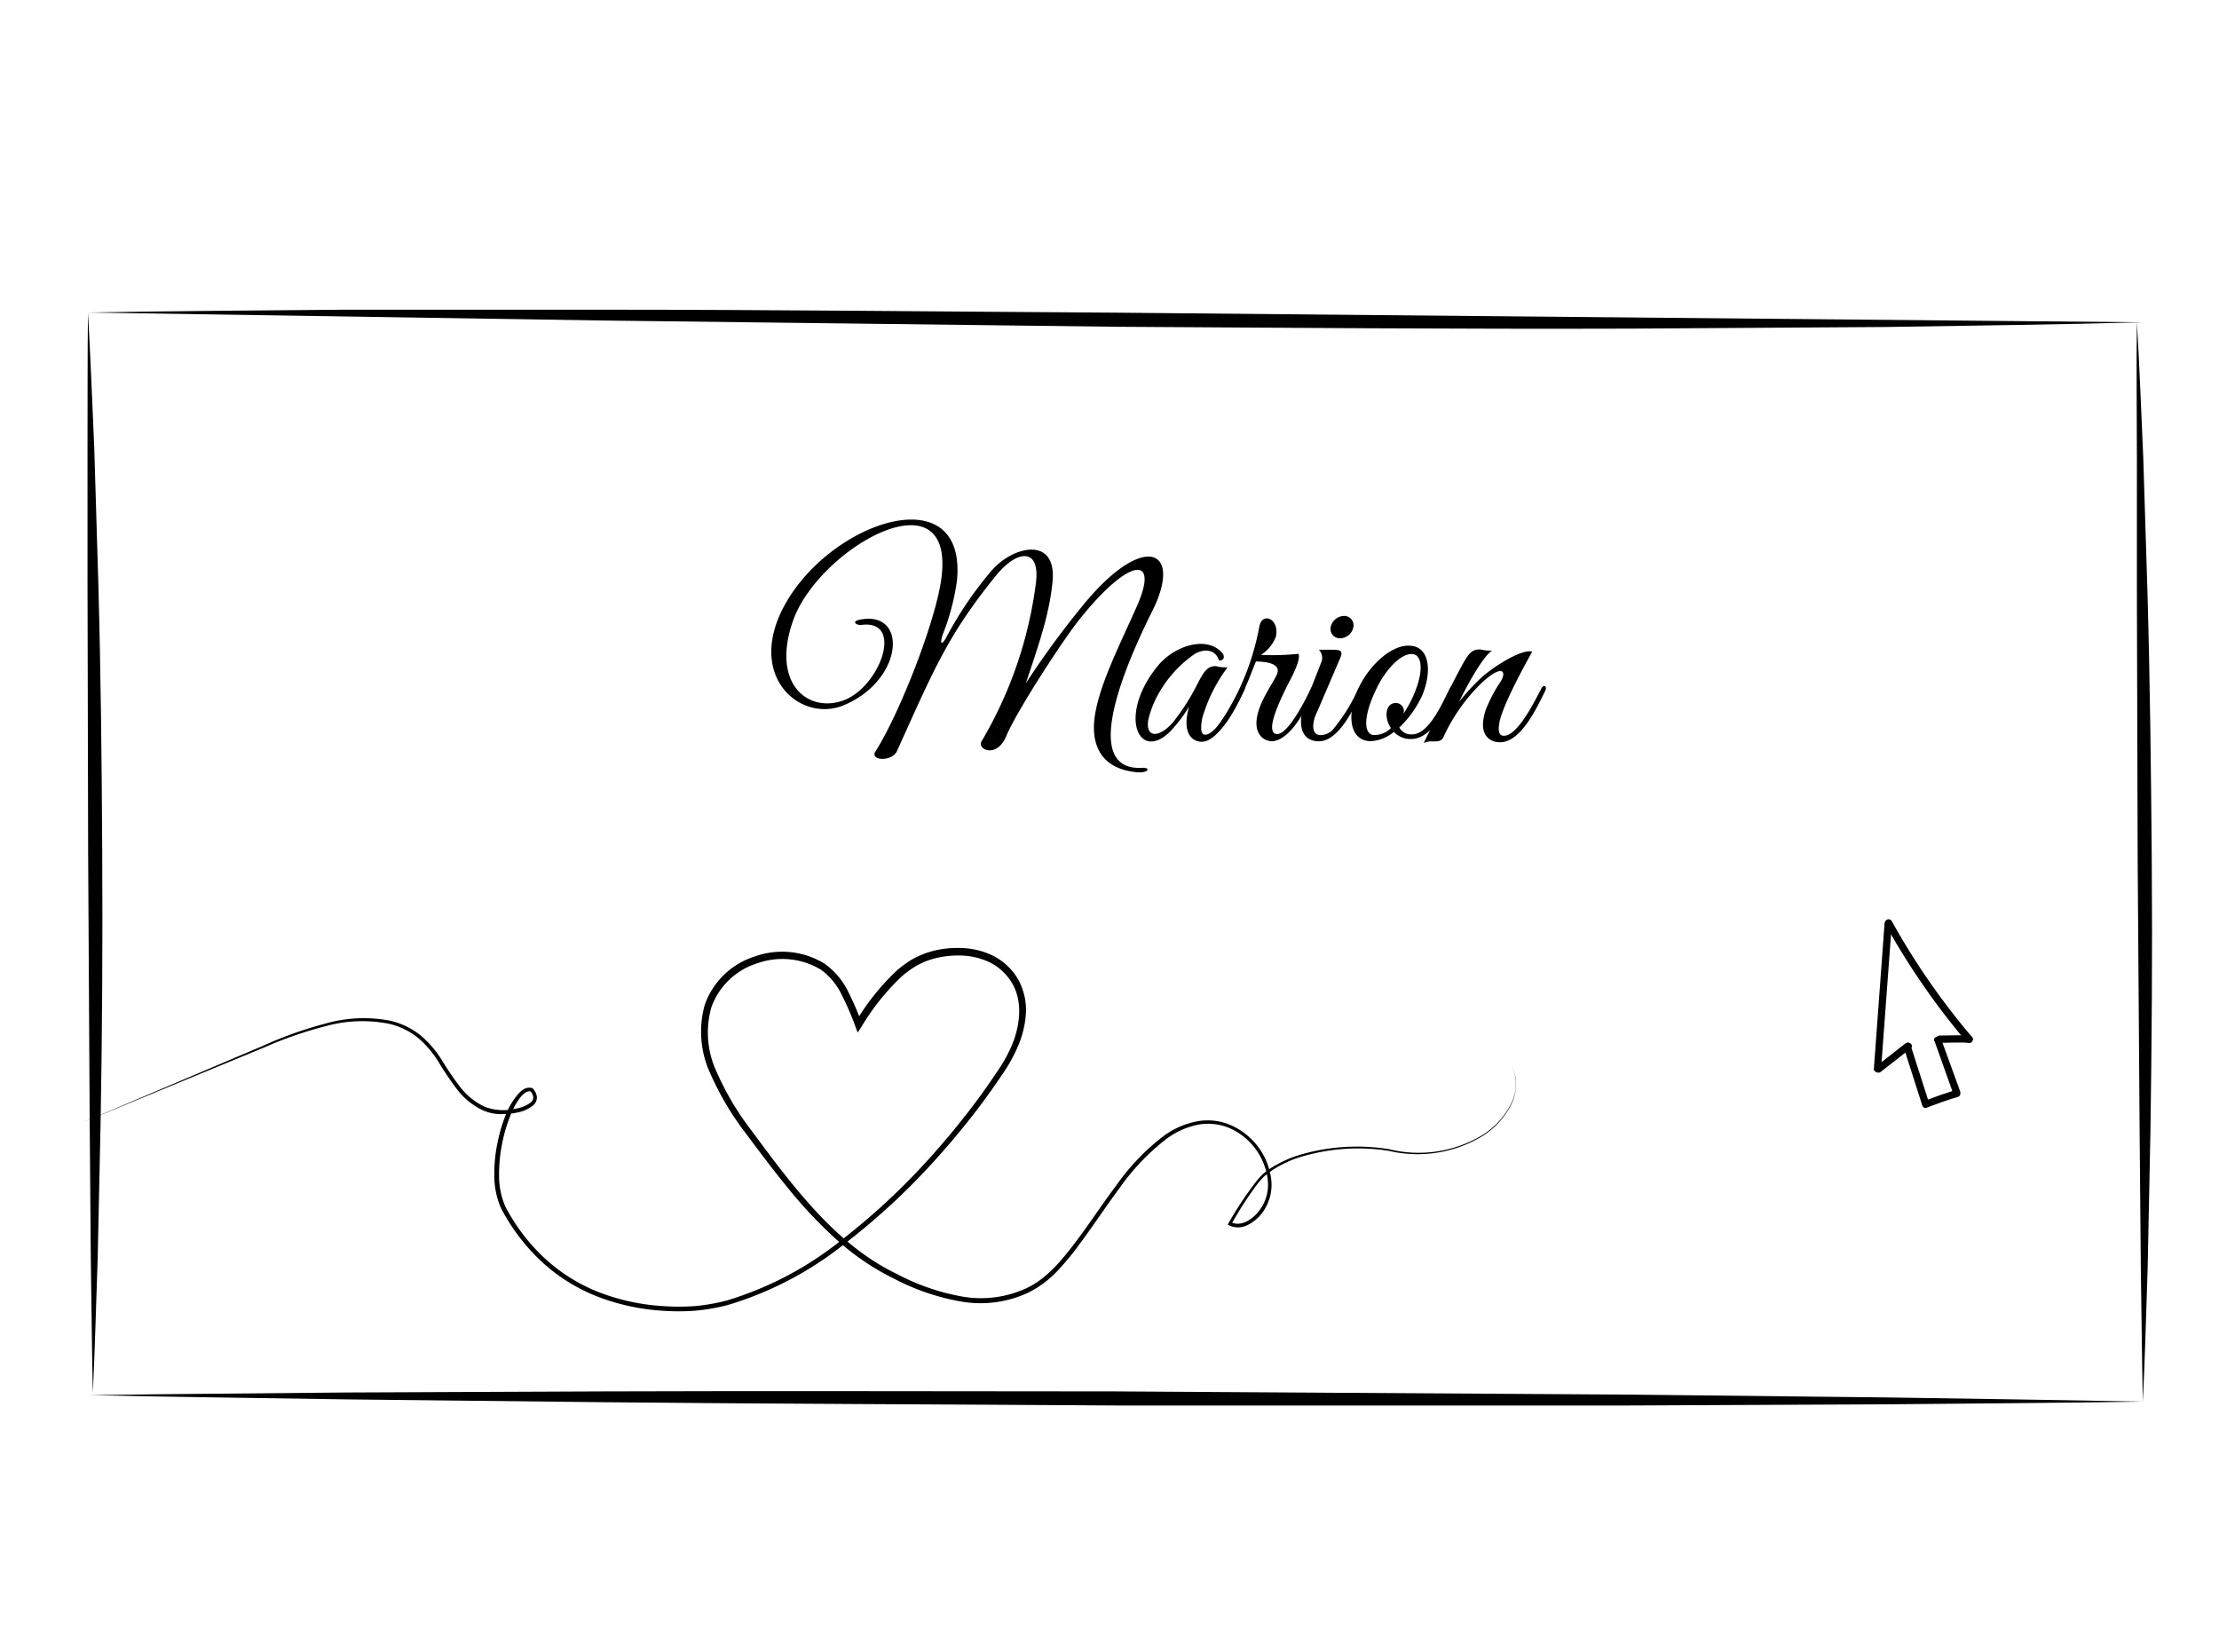 <svg viewBox="0 0 283.49 211" xmlns="http://www.w3.org/2000/svg"><path d="m240.76 118-1.36 18.51c-.05.59.88.59.92 0l1.37-18.51c.05-.6-.88-.6-.93 0z"/><path d="m240.88 118.1a92.9 92.9 0 0 0 10.37 15c.4.45 1.05-.21.66-.66a91.14 91.14 0 0 1 -10.23-14.78.46.46 0 0 0 -.8.47z"/><path d="m240.27 136.93 3.83-3c.47-.37-.19-1-.65-.66l-3.83 3c-.47.36.19 1 .65.65z"/><path d="m247.73 133.21c1.28 0 2.56-.07 3.85 0 .6 0 .6-.9 0-.93-1.29-.07-2.57 0-3.85 0a.47.47 0 0 0 0 .93z"/><path d="m243.23 133.86 2.32 7.25c.18.57 1.08.32.89-.25l-2.32-7.25c-.18-.57-1.08-.33-.89.25z"/><path d="m246.13 141.5c1.32-.49 2.65-1 4-1.38.57-.18.33-1.08-.24-.9-1.35.43-2.68.89-4 1.39-.55.21-.31 1.1.25.89z"/><path d="m247.15 133 2.34 6.57c.2.56 1.1.32.9-.24l-2.39-6.58c-.2-.56-1.1-.32-.89.24z"/><path d="m11.24 39.92c.33 5.75.54 11.5.8 17.25l.52 17.25c.32 11.51.44 23 .5 34.52s0 23-.21 34.53l-.37 17.25c-.2 5.76-.35 11.51-.62 17.26-.13-5.76-.16-11.51-.26-17.26l-.14-17.26-.2-34.46-.08-34.51v-17.25c.02-5.81-.01-11.56.06-17.32z"/><path d="m273 41.13c.34 5.74.55 11.49.81 17.23l.54 17.24c.33 11.49.46 23 .55 34.49s0 23-.17 34.49l-.35 17.24c-.19 5.74-.34 11.49-.62 17.23-.13-5.74-.16-11.49-.26-17.24l-.15-17.24-.25-34.47-.1-34.48v-17.24c0-5.75-.08-11.5 0-17.25z"/><path d="m11.24 39.92c10.94-.19 21.88-.26 32.82-.36h32.81c21.88 0 43.76.25 65.63.38l131.25 1.23c-10.93.29-21.87.43-32.81.6l-32.82.21c-21.88.07-43.76-.11-65.63-.24l-65.63-.8z"/><path d="m11.47 178.22c10.93-.17 21.85-.22 32.78-.34l32.75-.14c21.86-.08 43.72 0 65.57 0l65.58.41 32.78.36c10.93.18 21.86.31 32.78.54-10.92.17-21.85.23-32.78.34l-32.79.15h-65.53c-21.86-.15-43.72-.2-65.58-.42l-32.78-.36c-10.93-.18-21.86-.3-32.78-.54z"/><path d="m145.27 98.65c-1.42-.14-6-.73-5.47-6.62.42-4.18 3.24-9.59 5.51-14.74 2.79-6.42-1.08-6.07-7.35 1.77-2.2 2.72-8.13 11.89-9.38 14.92s-3.83 1.71-3.17.7a52.84 52.84 0 0 0 6.94-20.25c.55-4.5-2.41-4.25-5.16-.84-6.07 7.53-7.81 11.75-12.59 22.34-.55 1.29-3.2 1.33-2.85.21 3-4.6 7.7-16.45 8.5-22.13 1.92-13.87-15.51-4.11-18.89 5.16-2.93 8.12 1.85 12 6.45 10.28s7.77-10.35 2.23-9.62c-.63.07-1.5-.52.17-.73 5.82-.84 5.09 7.87-2.44 11-5.15 2.13-11.74-3-8.26-11.29 5-11.71 24-18.61 22.76-4.74a29.48 29.48 0 0 1 -1.81 6.93c-.45 1.33-.14 1.5.45.39a47.15 47.15 0 0 1 5.68-8.39c2.69-3.24 8.44-4.63 7.88 1.29-.42 4.46-2 8.68-3.41 13 1.43-2.23 4-5.93 6.9-9.48 8-10.07 13.27-7.81 9.27.21-3 6-9.52 20.42-1.4 20.07 1.33-.09.84.7-.56.56z"/><path d="m153.66 94.75c-1.15.07-2.79-.84-1.74-4.5a18.06 18.06 0 0 1 -2.51 3.28c-4 3.83-6.66-2.27-1.4-8.58 2.1-2.47 6.1-3.76 8.09-1.6.49.52.21 1.12-.38 1-.39-1.29-1.68-1.57-3-.87a15.07 15.07 0 0 0 -4.63 5 12.55 12.55 0 0 0 -1.4 3.52c-.35 2.44 1.57 2.16 3.21.21a28.23 28.23 0 0 0 3.1-4.88c.76-1.46 1.25-2.3 2.37-2.23a4.71 4.71 0 0 0 1.46.14 20.12 20.12 0 0 0 -3.24 6.52c-.28 1.43-.1 2.09.35 2.09 1.46.07 3.76-4.36 4.5-5.85.31-.63.83-.42.48.27-1.04 2.12-3.17 6.3-5.26 6.48z"/><path d="m162.89 94.64c-1.18.28-3.31-.76-1.91-4.39.52-1.43 1.77-3.24 2.16-4.11.48-1.15-.74-1.61-2.69-1.64l-.45 1.12c-.83 2.19-2.5 6.06-4.21 7.7-.28.24-.49-.14-.28-.45a32.48 32.48 0 0 0 5.37-12.8c.34-1.95 2.61-1.08 2.12 1.26a4.77 4.77 0 0 1 -1.91 2.33 32.25 32.25 0 0 0 4.8-.14c.25.49-.31 1.82-.73 2.69-.52 1.08-4.07 7.46-2 7.56 1.43 0 3.59-4.32 4.32-5.82.31-.59.76-.35.42.35-.96 2.09-2.74 5.78-5.01 6.34z"/><path d="m168.67 93.91a2.25 2.25 0 0 0 1.57-.66 22.56 22.56 0 0 0 3.28-5.25c.28-.63.77-.39.45.31-.9 2-2.89 6.38-5.47 6.38s-2.61-2.72-1.88-4.53l2.23-5.68a1.51 1.51 0 0 0 -.35-1.48h1.92c1.11 0 1.11.38.73 1.22l-2.79 6.51s-.35.77-.42 1c-.31 1.14-.24 2.11.73 2.18zm2.51-12.37a1.2 1.2 0 0 1 -1.18-1.43 1.79 1.79 0 0 1 1.68-1.43 1.19 1.19 0 0 1 1.22 1.43 1.76 1.76 0 0 1 -1.72 1.43z"/><path d="m180.31 94.4a2.86 2.86 0 0 1 -2.23-.91 5 5 0 0 1 -3 1.19c-2.65-.07-3-3.24-1.71-6.35s4.26-5.92 6.62-5.85c2.65 0 3 3.24 1.71 6.34a13.28 13.28 0 0 1 -2.93 4.11 1.71 1.71 0 0 0 1.64.88c2.23 0 4-4.33 4.88-6 .18-.35.77-.21.52.31-.62 1.33-2.57 6.28-5.5 6.28zm-4.56-6.21c-1.36 2.86-1.67 5.3-.42 5.69a2.92 2.92 0 0 0 2.37-.88 3.09 3.09 0 0 1 -.56-1.7c0-.81.35-1.5 1.22-1.5a1.05 1.05 0 0 1 1 1 1.78 1.78 0 0 1 -.07.39 14.82 14.82 0 0 0 1.08-1.89c1.36-2.85 1.53-5.33.28-5.71-1.45-.38-3.65 1.85-4.9 4.6z"/><path d="m191.64 94.82c-1.22 0-2.9-.84-1.85-4.08a17.74 17.74 0 0 1 1.92-3.66c.83-1.36.21-2.3-2.48.21a23.14 23.14 0 0 0 -4.84 6.9c-.28.49-.59.52-1.33.52a2.45 2.45 0 0 0 -1.18.21c1.67-3.31 3.1-6.62 4.81-9.76.9-1.67 1.36-2.26 2.47-2.19a5.52 5.52 0 0 0 1.47.14c-1 .55-3 4-4.22 6.55a26.11 26.11 0 0 1 2.89-3.14c1.67-1.5 5.26-3.69 6.45-3.27 0 0-3.73 6.55-4.18 9-.28 1.43.1 1.74.56 1.74 1.81 0 4-4.57 4.77-6 .28-.63.84-.38.49.31-1.05 2.09-3.07 6.52-5.75 6.52z"/><path d="m10.46 143.42 15.43-6.55 7.72-3.28a49.94 49.94 0 0 1 7.91-2.82 17.73 17.73 0 0 1 8.38-.37 9.78 9.78 0 0 1 3.82 1.85 13.44 13.44 0 0 1 2.76 3.22 38.53 38.53 0 0 0 2.35 3.44 8.54 8.54 0 0 0 3.17 2.5 6.78 6.78 0 0 0 4 .19 4.2 4.2 0 0 0 1.79-.76.82.82 0 0 0 .34-.7 1.42 1.42 0 0 0 -.39-.77l.11.07c-.49-.18-1.06.33-1.45.84a9.25 9.25 0 0 0 -1 1.76 19.29 19.29 0 0 0 -1.24 4 19.62 19.62 0 0 0 -.4 4.11 9.86 9.86 0 0 0 .81 4 24.61 24.61 0 0 0 5 6.57 22.16 22.16 0 0 0 7 4.37 27.29 27.29 0 0 0 8.09 1.75 28.74 28.74 0 0 0 4.15 0 24.62 24.62 0 0 0 4.07-.72 43.38 43.38 0 0 0 14.65-7.73 86.65 86.65 0 0 0 12.14-11.47c1.84-2.1 3.6-4.27 5.26-6.51.83-1.12 1.63-2.27 2.4-3.43a18.89 18.89 0 0 0 2-3.59c1-2.49 1.33-5.43 0-7.75a6.9 6.9 0 0 0 -2.83-2.68 9.08 9.08 0 0 0 -3.86-.9 11.94 11.94 0 0 0 -4 .6 10.23 10.23 0 0 0 -1.8.85 14.63 14.63 0 0 0 -1.63 1.21 29.82 29.82 0 0 0 -5.15 6.44l-.49.74-.31-.83a35.73 35.73 0 0 0 -1.73-4 8.56 8.56 0 0 0 -2.65-3.2 9.56 9.56 0 0 0 -8.12-.82 9.09 9.09 0 0 0 -5.88 5.63 11.85 11.85 0 0 0 .71 8.32 35.72 35.72 0 0 0 4.41 7.41c1.75 2.37 3.5 4.73 5.36 7 3.7 4.52 7.89 8.77 13.18 11.31a28.45 28.45 0 0 0 8.21 2.87 13.83 13.83 0 0 0 8.42-1.05c2.62-1.25 4.5-3.58 6.26-5.9s3.37-4.81 5.15-7.17a28.77 28.77 0 0 1 6.15-6.41 10.61 10.61 0 0 1 4.11-1.8 7.45 7.45 0 0 1 4.47.5 8.74 8.74 0 0 1 5.11 7 6 6 0 0 1 -1.26 4.3 5.35 5.35 0 0 1 -1.79 1.44 3.14 3.14 0 0 1 -1.14.29 2.66 2.66 0 0 1 -1.18-.25l-.2-.1.11-.2a45.07 45.07 0 0 1 3.37-5.11 11.14 11.14 0 0 1 1-1.15 11.77 11.77 0 0 1 1.26-.91 16.89 16.89 0 0 1 2.78-1.33 25.68 25.68 0 0 1 12.09-.94 15.77 15.77 0 0 0 11.72-1.68 9.92 9.92 0 0 0 4-4.41 5.36 5.36 0 0 0 -.82-5.7 5.64 5.64 0 0 1 1.27 2.73 5.89 5.89 0 0 1 -.4 3 10 10 0 0 1 -4 4.48 16 16 0 0 1 -11.8 1.79 25.33 25.33 0 0 0 -11.95 1 15.7 15.7 0 0 0 -2.7 1.32 10 10 0 0 0 -1.2.88 9.56 9.56 0 0 0 -1 1.12 44.56 44.56 0 0 0 -3.28 5.09l-.1-.3a2.19 2.19 0 0 0 1 .2 2.8 2.8 0 0 0 1-.26 4.69 4.69 0 0 0 1.61-1.33 5.4 5.4 0 0 0 1.15-4 8.27 8.27 0 0 0 -4.83-6.6 7 7 0 0 0 -4.17-.44 10.08 10.08 0 0 0 -3.96 1.81 28.79 28.79 0 0 0 -6 6.31c-1.75 2.35-3.36 4.81-5.13 7.18a34.22 34.22 0 0 1 -2.84 3.43 13.41 13.41 0 0 1 -3.61 2.68 14.46 14.46 0 0 1 -8.81 1.13 29.33 29.33 0 0 1 -8.41-2.9 31.92 31.92 0 0 1 -7.35-5 58 58 0 0 1 -6.09-6.45c-1.88-2.29-3.65-4.65-5.4-7a37.15 37.15 0 0 1 -4.57-7.65 12.71 12.71 0 0 1 -.75-8.88 9.94 9.94 0 0 1 6.39-6.17 10.38 10.38 0 0 1 8.88.9 9.45 9.45 0 0 1 3 3.5 36.82 36.82 0 0 1 1.78 4.1l-.8-.09a30.11 30.11 0 0 1 5.31-6.64 14.89 14.89 0 0 1 1.75-1.29 11.26 11.26 0 0 1 2-.93 12.27 12.27 0 0 1 4.29-.63 9.76 9.76 0 0 1 4.25 1 7.8 7.8 0 0 1 3.18 3 8.1 8.1 0 0 1 1 4.27 12.47 12.47 0 0 1 -1 4.23 19.92 19.92 0 0 1 -2.08 3.73c-.78 1.17-1.6 2.32-2.43 3.45q-2.52 3.39-5.33 6.55a87.11 87.11 0 0 1 -12.29 11.53 44.24 44.24 0 0 1 -14.94 7.84 25.68 25.68 0 0 1 -4.19.73 28.7 28.7 0 0 1 -4.25 0 27.67 27.67 0 0 1 -8.27-1.82 22.6 22.6 0 0 1 -7.16-4.51 25.43 25.43 0 0 1 -5.13-6.78 10.43 10.43 0 0 1 -.85-4.21 19.34 19.34 0 0 1 .43-4.23 20 20 0 0 1 1.28-4.06 9.43 9.43 0 0 1 1.14-1.82 3.53 3.53 0 0 1 .8-.79 1.39 1.39 0 0 1 1.2-.21h.07v.05a1.9 1.9 0 0 1 .52 1.07 1.33 1.33 0 0 1 -.52 1.12 4.72 4.72 0 0 1 -2 .88 9.58 9.58 0 0 1 -2.14.2 5.8 5.8 0 0 1 -2.13-.44 8.88 8.88 0 0 1 -3.35-2.65 39.56 39.56 0 0 1 -2.37-3.48 12.92 12.92 0 0 0 -2.64-3.14 9.21 9.21 0 0 0 -3.65-1.81 17.56 17.56 0 0 0 -8.21.29 50.46 50.46 0 0 0 -7.89 2.74l-7.69 3.17z"/></svg>